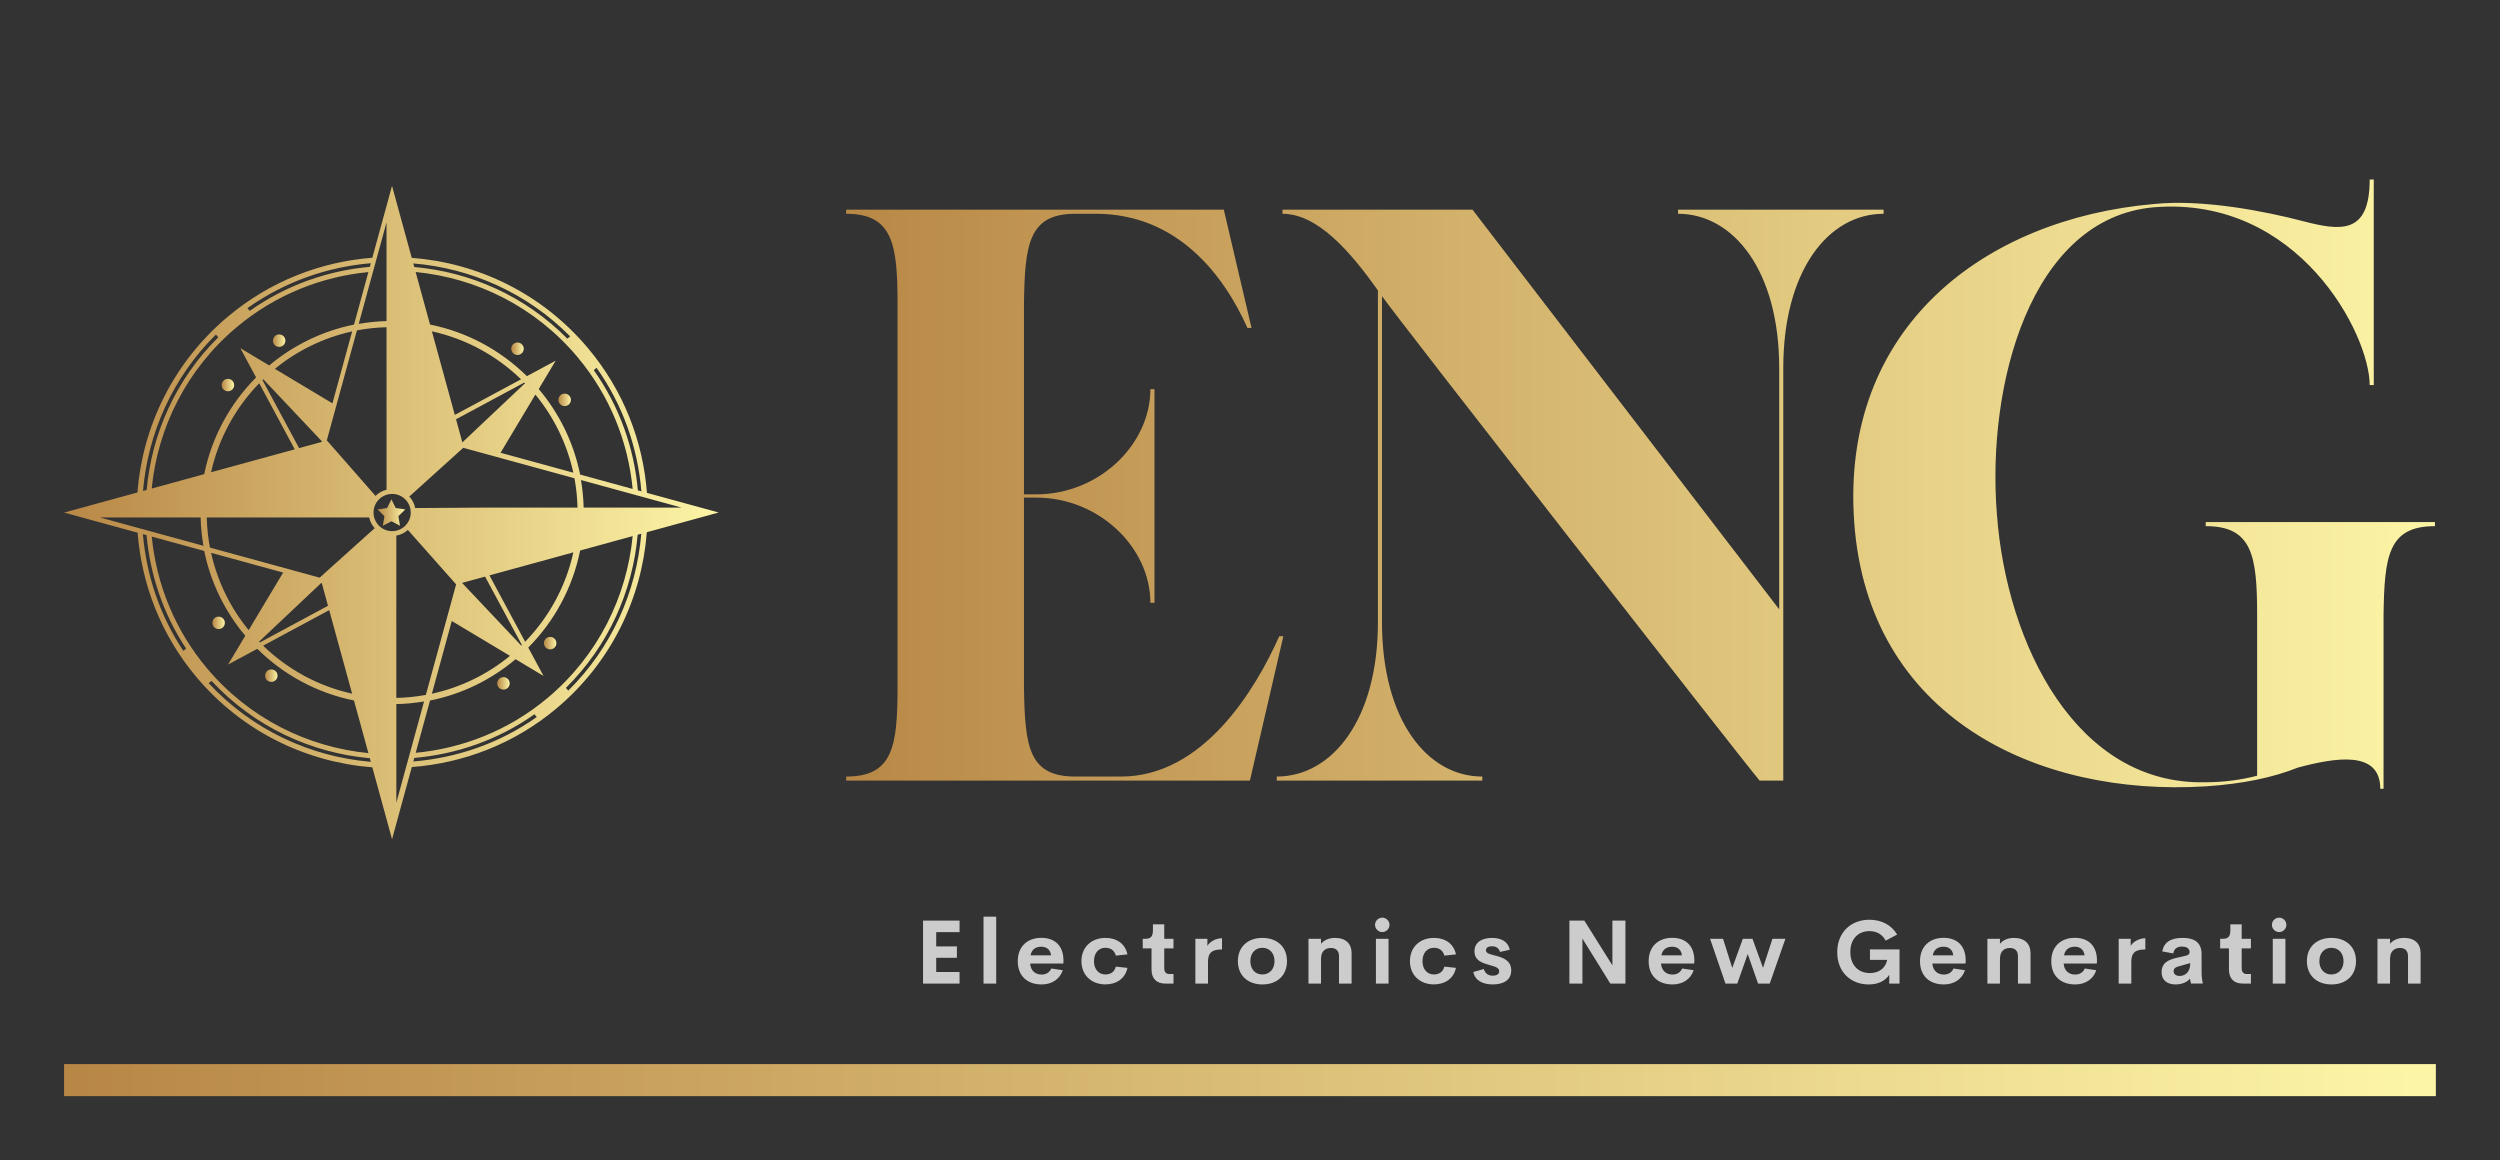 
        <svg xmlns="http://www.w3.org/2000/svg" xmlns:xlink="http://www.w3.org/1999/xlink" version="1.1" width="3162.162" 
        height="1467.568" viewBox="0 0 3162.162 1467.568">
			
			<rect x="0" y="0" width="3162.162" height="1467.568" fill="#333333" stroke="none"/>
			
			<g transform="scale(8.108) translate(10, 10)">
				<defs id="SvgjsDefs1134"><linearGradient id="SvgjsLinearGradient1143"><stop id="SvgjsStop1144" stop-color="#b88746" offset="0"></stop><stop id="SvgjsStop1145" stop-color="#fdf5a6" offset="1"></stop></linearGradient><linearGradient id="SvgjsLinearGradient1146"><stop id="SvgjsStop1147" stop-color="#b88746" offset="0"></stop><stop id="SvgjsStop1148" stop-color="#fdf5a6" offset="1"></stop></linearGradient><linearGradient id="SvgjsLinearGradient1149"><stop id="SvgjsStop1150" stop-color="#b88746" offset="0"></stop><stop id="SvgjsStop1151" stop-color="#fdf5a6" offset="1"></stop></linearGradient></defs><g id="SvgjsG1135" featureKey="rootContainer" transform="matrix(1,0,0,1,0,0)" fill="url(#SvgjsLinearGradient1143)"><rect y="0" height="1" width="1" opacity="0"></rect><rect y="156" width="370" height="5"></rect></g><g id="SvgjsG1136" featureKey="symbolFeature-0" transform="matrix(1.058,0,0,1.058,-1.761,17.081)" fill="url(#SvgjsLinearGradient1146)"><g xmlns="http://www.w3.org/2000/svg"><polygon fill="url(#SvgjsLinearGradient1146)" points="48.901,50.518 48.657,51.93 49.925,51.263 51.193,51.93 50.951,50.518 51.977,49.518    50.561,49.312 49.925,48.028 49.291,49.312 47.875,49.518  "></polygon><path fill="url(#SvgjsLinearGradient1146)" d="M98.184,49.973l-10.579-2.897c-0.579-7.582-3.429-15.062-8.69-21.331   c-6.783-8.083-16.239-12.577-25.99-13.324l-2.91-10.609l-2.902,10.597c-7.574,0.582-15.046,3.434-21.31,8.689   c-8.065,6.768-12.565,16.194-13.331,25.92L1.665,49.982l10.841,2.969c0.589,7.56,3.405,15.013,8.649,21.261   c6.776,8.074,16.216,12.576,25.957,13.334l2.908,10.598l2.914-10.638c7.581-0.575,15.064-3.386,21.335-8.646   c8.081-6.783,12.569-16.232,13.318-25.98L98.184,49.973z M78.274,49.25c-0.036-1.383-0.173-2.738-0.399-4.065l14.835,4.063   L78.274,49.25z M69.628,30.91l-9.23,8.714l-0.014-0.003l-0.933-3.394l10.081-5.422C69.566,30.838,69.596,30.875,69.628,30.91z    M71.153,32.588c2.71,3.285,4.654,7.216,5.6,11.515l-10.734-2.94L71.153,32.588z M59.276,35.583l-3.381-12.325   c5.042,1.105,9.563,3.604,13.148,7.072L59.276,35.583z M52.777,49.977c0,1.515-1.229,2.746-2.742,2.746   c-1.515,0-2.745-1.23-2.745-2.746c0-1.512,1.23-2.744,2.745-2.744C51.549,47.233,52.777,48.465,52.777,49.977z M49.209,36.918   v9.691c0.005-0.008,0.037-0.002,0.051-0.006c-0.646,0.148-1.224,0.468-1.676,0.92l-7.183-8.19l4.441-16.215   c1.419-0.274,2.879-0.421,4.364-0.467L49.209,36.918z M41.232,33.875l-8.491-5.085c3.26-2.666,7.145-4.583,11.396-5.522   L41.232,33.875z M39.692,39.495l-0.017,0.062l-3.361,0.921l-5.403-10.043c0.04-0.038,0.083-0.073,0.124-0.112L39.692,39.495z    M35.671,40.656L23.334,44.04c1.119-5.034,3.625-9.548,7.1-13.122L35.671,40.656z M36.917,50.702h9.727c-0.002,0,0-0.003,0-0.004   c0.13,0.617,0.43,1.166,0.84,1.615c-0.007-0.005-0.029-0.015-0.033-0.021l-8.102,7.285l-16.18-4.43   c-0.276-1.444-0.428-2.928-0.468-4.441L36.917,50.702z M33.962,58.827l-5.083,8.487c-2.674-3.255-4.598-7.145-5.544-11.397   L33.962,58.827z M30.414,69.013l9.161-8.648l0.087,0.025l0.915,3.336l-10.054,5.408C30.485,69.096,30.451,69.053,30.414,69.013z    M40.753,64.368l3.379,12.316c-5.033-1.113-9.545-3.608-13.122-7.074L40.753,64.368z M50.647,62.989v-9.598   c-0.005,0.003-0.034-0.003-0.044-0.001c0.678-0.114,1.288-0.42,1.776-0.867c-0.006,0.004-0.014,0.023-0.02,0.027l7.109,8.018   l-4.464,16.299c-1.417,0.262-2.871,0.411-4.354,0.445L50.647,62.989z M58.828,65.97l8.58,5.139   c-3.285,2.704-7.216,4.646-11.516,5.587L58.828,65.97z M60.363,60.369l0.005-0.022l3.37-0.926l5.43,10.092   c-0.029,0.027-0.062,0.055-0.092,0.083L60.363,60.369z M64.381,59.244l12.372-3.394c-1.11,5.058-3.622,9.592-7.109,13.179   L64.381,59.244z M62.938,49.254l-9.498,0.061c0,0.002-0.002,0.021,0,0.027c-0.124-0.669-0.441-1.265-0.888-1.741   c0.002,0.004,0.017,0.01,0.019,0.013l7.949-7.181l16.398,4.491c0.263,1.407,0.411,2.854,0.45,4.327L62.938,49.254z M80.175,28.638   c3.914,5.522,6.076,11.825,6.609,18.213l-0.517-0.143c-0.555-6.213-2.691-12.341-6.502-17.727L80.175,28.638z M85.499,46.499   l-7.747-2.122c-0.954-4.744-3.1-9.052-6.104-12.614l2.503-4.18l-4.249,2.285c-3.846-3.798-8.771-6.503-14.279-7.608l-2.124-7.748   c8.972,0.87,17.622,5.099,23.861,12.536C82.162,32.769,84.83,39.571,85.499,46.499z M76.282,24.001l-0.409,0.341   c-6.221-6.284-14.272-9.831-22.578-10.567l-0.146-0.53C61.66,13.958,69.923,17.569,76.282,24.001z M49.206,21.745   c-1.395,0.04-2.764,0.18-4.101,0.415l4.099-14.962L49.206,21.745z M46.89,13.215l-0.146,0.533   c-6.208,0.558-12.328,2.69-17.706,6.496l-0.342-0.407C34.213,15.926,40.509,13.752,46.89,13.215z M27.104,22.651   c5.716-4.796,12.509-7.458,19.428-8.13l-2.121,7.744c-4.697,0.948-8.967,3.062-12.506,6.023l-4.257-2.55l2.324,4.32   c-3.809,3.835-6.528,8.755-7.646,14.258L14.58,46.44C15.465,37.493,19.689,28.874,27.104,22.651z M24.057,23.729l0.343,0.408   c-6.267,6.204-9.813,14.227-10.563,22.507l-0.539,0.147C14.027,38.305,17.642,30.07,24.057,23.729z M21.794,50.705   c0.036,1.42,0.178,2.816,0.416,4.178L6.966,50.708L21.794,50.705z M19.242,70.374c-3.498-5.272-5.45-11.203-5.959-17.21   l0.538,0.146c0.531,5.832,2.435,11.587,5.832,16.721L19.242,70.374z M14.588,53.522l7.737,2.118   c0.956,4.699,3.083,8.968,6.054,12.506l-2.541,4.244l4.31-2.318c3.839,3.8,8.758,6.508,14.258,7.618l2.13,7.76   c-8.961-0.881-17.599-5.112-23.831-12.54C17.92,67.206,15.267,60.428,14.588,53.522z M22.986,75.14l0.408-0.345   c6.316,6.789,14.694,10.63,23.35,11.408l0.146,0.532C38.026,85.982,29.435,82.078,22.986,75.14z M50.651,78.223   c1.392-0.029,2.755-0.166,4.09-0.392l-4.087,14.926L50.651,78.223z M53.157,86.683l0.144-0.521   c6.21-0.549,12.334-2.634,17.717-6.438l0.341,0.406C65.841,84.037,59.54,86.154,53.157,86.683z M72.964,77.306   c-5.725,4.802-12.529,7.438-19.457,8.102l2.11-7.71c4.746-0.949,9.056-3.092,12.619-6.094l4.118,2.466l-2.248-4.181   c3.818-3.851,6.535-8.788,7.646-14.312l7.747-2.124C84.625,62.423,80.396,71.069,72.964,77.306z M75.999,76.237l-0.342-0.406   c6.289-6.221,9.843-14.273,10.582-22.582l0.531-0.146C86.056,61.617,82.437,69.881,75.999,76.237z"></path><circle fill="url(#SvgjsLinearGradient1146)" cx="33.375" cy="24.633" r="0.919"></circle><circle fill="url(#SvgjsLinearGradient1146)" cx="75.473" cy="33.363" r="0.919"></circle><path fill="url(#SvgjsLinearGradient1146)" d="M66.447,74.248c-0.508,0-0.918,0.411-0.918,0.92c0,0.506,0.41,0.919,0.918,0.919   c0.51,0,0.92-0.413,0.92-0.919C67.367,74.659,66.957,74.248,66.447,74.248z"></path><circle fill="url(#SvgjsLinearGradient1146)" cx="24.448" cy="66.242" r="0.919"></circle><circle fill="url(#SvgjsLinearGradient1146)" cx="32.217" cy="74.029" r="0.919"></circle><path fill="url(#SvgjsLinearGradient1146)" d="M73.333,68.316c-0.506,0-0.917,0.413-0.917,0.922c0,0.506,0.411,0.917,0.917,0.917   c0.51,0,0.92-0.411,0.92-0.917C74.253,68.729,73.843,68.316,73.333,68.316z"></path><path fill="url(#SvgjsLinearGradient1146)" d="M68.514,24.907c-0.507,0-0.918,0.412-0.918,0.919c0,0.507,0.411,0.919,0.918,0.919   c0.51,0,0.921-0.412,0.921-0.919C69.435,25.318,69.023,24.907,68.514,24.907z"></path><circle fill="url(#SvgjsLinearGradient1146)" cx="25.82" cy="31.183" r="0.919"></circle></g></g><g id="SvgjsG1137" featureKey="nameFeature-0" transform="matrix(3.181,0,0,3.181,118.186,-15.46)" fill="url(#SvgjsLinearGradient1149)"><path d="M22.44 32.92 l0.2 0 l-1.64 7.08 l-19.8 0 l0 -0.2 c2.28 0 2.52 -1.44 2.52 -4.4 l0 -18.8 c0 -2.92 -0.24 -4.4 -2.52 -4.4 l0 -0.2 l18.52 0 l1.36 5.8 l-0.2 0 c-1.16 -2.6 -3.44 -5.6 -7.44 -5.6 l-1 0 c-2.28 0 -2.48 1.48 -2.52 4.4 l0 9.36 l0.6 0 c3.08 0 5.6 -2.44 5.6 -5.16 l0.2 0 l0 10.48 l-0.2 0 c0 -2.72 -2.52 -5.16 -5.6 -5.16 l-0.6 0 l0 9.28 c0.04 2.96 0.24 4.4 2.52 4.4 l2.24 0 c4.04 0 6.6 -4.28 7.76 -6.88 z M41.998 12 l10.08 0 l0 0.2 c-2.72 0 -4.92 2.8 -4.92 7.56 l0 20.24 l-1.16 0 c-0.88 -1.04 -17.92 -22.88 -18.52 -23.76 l0 16 c0 4.76 2.2 7.56 4.92 7.56 l0 0.2 l-10.08 0 l0 -0.2 c2.72 0 4.96 -2.8 4.96 -7.56 l0 -16.28 c-1.36 -1.92 -2.96 -3.76 -4.68 -3.76 l0 -0.2 l9.32 0 l15.04 19.6 l0 -11.84 c0 -4.76 -2.24 -7.56 -4.96 -7.56 l0 -0.2 z M67.876 27.32 l11.24 0 l0 0.2 c-2.28 0 -2.48 1.44 -2.52 4.36 l0 8.52 l-0.16 0 c0 -1.92 -2.24 -1.52 -4.04 -1.04 c-1.2 0.48 -2.68 0.8 -4.52 0.92 c-8.28 0.52 -16.56 -3.4 -17.24 -12.96 s6.4 -14.88 14.72 -15.6 c2.4 -0.24 5.44 0.36 7.28 0.84 s3.28 0.68 3.28 -2.04 l0.2 0 l0 10.08 l-0.2 0 c0 -2.48 -3.48 -9.28 -10.56 -8.72 c-6.08 0.52 -8.24 8.72 -7.72 15.08 c0.48 6.4 3.92 13.28 10.24 13.12 c0.88 0 1.76 -0.12 2.52 -0.32 l0 -7.88 c0 -2.92 -0.24 -4.36 -2.52 -4.36 l0 -0.2 z"></path></g><g id="SvgjsG1138" featureKey="sloganFeature-0" transform="matrix(0.696,0,0,0.696,132.727,129.519)" fill="#cccccc"><path d="M10.01 8.467 l-5.234 0 l0 3.203 l4.639 0 l0 2.549 l-4.639 0 l0 3.193 l5.234 0 l0 2.588 l-8.184 0 l0 -14.111 l8.184 0 l0 2.578 z M15.381 20 l0 -15 l2.842 0 l0 15 l-2.842 0 z M33.3 14.834 l-0.029 0.674 l-7.441 0 c0.117 1.67 1.23 2.471 2.568 2.471 c1.006 0 1.787 -0.469 2.168 -1.357 l2.578 0.381 c-0.664 2.031 -2.471 3.193 -4.727 3.193 c-3.242 0 -5.361 -1.914 -5.361 -5.215 s2.178 -5.234 5.273 -5.234 c2.842 0 4.961 1.572 4.971 5.088 z M28.35 11.738 c-1.279 0 -2.168 0.596 -2.441 1.934 l4.609 0 c-0.146 -1.279 -1.016 -1.934 -2.168 -1.934 z M42.705 20.186 c-3.154 0 -5.381 -2.1 -5.381 -5.215 c0 -3.125 2.227 -5.205 5.381 -5.205 c2.539 0 4.443 1.318 4.932 3.691 l-2.598 0.283 c-0.312 -1.201 -1.182 -1.758 -2.363 -1.758 c-1.514 0 -2.539 1.191 -2.539 2.988 c0 1.787 1.025 2.988 2.539 2.988 c1.182 0 2.051 -0.566 2.363 -1.758 l2.598 0.283 c-0.488 2.373 -2.441 3.701 -4.932 3.701 z M56.104 20 c-1.953 0 -3.066 -1.133 -3.066 -3.135 l0 -4.746 l-1.973 0 l0 -2.158 l0.635 0 c1.065 0 1.65 -0.41 1.65 -1.914 l0 -1.328 l2.539 0 l0 3.242 l2.07 0 l0 2.158 l-2.07 0 l0 4.443 c0 0.898 0.439 1.299 1.162 1.299 l0.908 0 l0 2.139 l-1.855 0 z M65.557 11.553 c0.508 -0.889 1.826 -1.709 3.281 -1.709 l0 2.51 c-2.129 0 -3.144 0.625 -3.144 2.754 l0 4.893 l-2.832 0 l0 -10.039 l2.695 0 l0 1.592 z M77.891 20.195 c-3.193 0 -5.498 -1.943 -5.498 -5.225 c0 -3.262 2.285 -5.205 5.498 -5.205 c3.232 0 5.508 1.943 5.508 5.205 c0 3.281 -2.285 5.225 -5.508 5.225 z M77.861 17.959 c1.631 0 2.744 -1.191 2.744 -2.988 s-1.113 -2.988 -2.744 -2.988 c-1.572 0 -2.676 1.191 -2.676 2.988 s1.103 2.988 2.676 2.988 z M94.141 9.766 c2.412 0 3.74 1.25 3.74 3.477 l0 6.758 l-2.822 0 l0 -6.152 c0 -1.338 -0.83 -1.826 -1.797 -1.826 c-1.162 0 -2.217 0.586 -2.236 2.441 l0 5.537 l-2.812 0 l0 -10.039 l2.812 0 l0 1.113 c0.703 -0.83 1.787 -1.309 3.115 -1.309 z M104.766 8.457 c-0.889 0 -1.631 -0.723 -1.631 -1.621 c0 -0.889 0.742 -1.611 1.631 -1.611 c0.869 0 1.611 0.723 1.611 1.611 c0 0.898 -0.742 1.621 -1.611 1.621 z M103.33 20 l0 -10.039 l2.832 0 l0 10.039 l-2.832 0 z M116.338 20.186 c-3.154 0 -5.381 -2.1 -5.381 -5.215 c0 -3.125 2.227 -5.205 5.381 -5.205 c2.539 0 4.443 1.318 4.932 3.691 l-2.598 0.283 c-0.312 -1.201 -1.182 -1.758 -2.363 -1.758 c-1.514 0 -2.539 1.191 -2.539 2.988 c0 1.787 1.025 2.988 2.539 2.988 c1.182 0 2.051 -0.566 2.363 -1.758 l2.598 0.283 c-0.488 2.373 -2.441 3.701 -4.932 3.701 z M129.531 20.195 c-2.256 0 -4.004 -0.889 -4.365 -2.793 l2.353 -0.664 c0.303 1.074 1.065 1.494 2.012 1.494 c0.693 0 1.445 -0.215 1.426 -1.006 c-0.01 -1.045 -1.592 -1.133 -3.184 -1.699 c-1.201 -0.42 -2.353 -1.065 -2.353 -2.754 c0 -2.061 1.709 -3.008 3.936 -3.008 c1.953 0 3.584 0.742 3.975 2.656 l-2.178 0.488 c-0.303 -0.938 -0.967 -1.27 -1.787 -1.27 c-0.742 0 -1.377 0.264 -1.377 0.889 c0 0.791 1.162 0.947 2.422 1.289 c1.553 0.42 3.252 1.094 3.252 3.242 c0 2.305 -1.963 3.135 -4.131 3.135 z M156.338 5.889 l2.92 0 l0 14.111 l-3.389 0 l-6.25 -10.088 l0 10.088 l-2.92 0 l0 -14.111 l3.35 0 l6.289 10.029 l0 -10.029 z M174.707 14.834 l-0.029 0.674 l-7.441 0 c0.117 1.67 1.23 2.471 2.568 2.471 c1.006 0 1.787 -0.469 2.168 -1.357 l2.578 0.381 c-0.664 2.031 -2.471 3.193 -4.727 3.193 c-3.242 0 -5.361 -1.914 -5.361 -5.215 s2.178 -5.234 5.273 -5.234 c2.842 0 4.961 1.572 4.971 5.088 z M169.756 11.738 c-1.279 0 -2.168 0.596 -2.441 1.934 l4.609 0 c-0.146 -1.279 -1.016 -1.934 -2.168 -1.934 z M192.207 9.961 l2.91 0 l-3.516 10.049 l-2.607 0 l-2.324 -6.631 l-2.344 6.631 l-2.647 0 l-3.447 -10.049 l2.9 0 l2.07 6.533 l2.373 -6.533 l2.158 0 l2.363 6.514 z M213.799 20.195 c-4.072 0 -7.07 -2.812 -7.07 -7.217 c0 -4.463 3.066 -7.285 7.217 -7.285 c2.725 0 4.981 1.201 6.211 3.32 l-2.568 1.367 c-0.742 -1.445 -2.07 -2.139 -3.643 -2.139 c-2.441 0 -4.277 1.68 -4.277 4.668 c0 2.881 1.719 4.736 4.385 4.736 c1.807 0 3.467 -0.898 3.867 -2.959 l-3.857 0 l0 -2.353 l6.631 0 l0 7.666 l-2.305 0 l0 -1.953 c-0.908 1.338 -2.432 2.148 -4.59 2.148 z M235.527 14.834 l-0.029 0.674 l-7.441 0 c0.117 1.67 1.23 2.471 2.568 2.471 c1.006 0 1.787 -0.469 2.168 -1.357 l2.578 0.381 c-0.664 2.031 -2.471 3.193 -4.727 3.193 c-3.242 0 -5.361 -1.914 -5.361 -5.215 s2.178 -5.234 5.273 -5.234 c2.842 0 4.961 1.572 4.971 5.088 z M230.576 11.738 c-1.279 0 -2.168 0.596 -2.441 1.934 l4.609 0 c-0.146 -1.279 -1.016 -1.934 -2.168 -1.934 z M246.318 9.766 c2.412 0 3.74 1.25 3.74 3.477 l0 6.758 l-2.822 0 l0 -6.152 c0 -1.338 -0.83 -1.826 -1.797 -1.826 c-1.162 0 -2.217 0.586 -2.236 2.441 l0 5.537 l-2.812 0 l0 -10.039 l2.812 0 l0 1.113 c0.703 -0.83 1.787 -1.309 3.115 -1.309 z M264.951 14.834 l-0.029 0.674 l-7.441 0 c0.117 1.67 1.23 2.471 2.568 2.471 c1.006 0 1.787 -0.469 2.168 -1.357 l2.578 0.381 c-0.664 2.031 -2.471 3.193 -4.727 3.193 c-3.242 0 -5.361 -1.914 -5.361 -5.215 s2.178 -5.234 5.273 -5.234 c2.842 0 4.961 1.572 4.971 5.088 z M260 11.738 c-1.279 0 -2.168 0.596 -2.441 1.934 l4.609 0 c-0.146 -1.279 -1.016 -1.934 -2.168 -1.934 z M272.51 11.553 c0.508 -0.889 1.826 -1.709 3.281 -1.709 l0 2.51 c-2.129 0 -3.144 0.625 -3.144 2.754 l0 4.893 l-2.832 0 l0 -10.039 l2.695 0 l0 1.592 z M288.398 17.275 c0 1.23 0.117 2.012 0.244 2.451 l0 0.273 l-2.627 0 l-0.225 -1.094 c-0.752 0.908 -2.051 1.289 -3.223 1.289 c-1.582 0 -3.125 -0.703 -3.125 -2.793 c0 -2.08 1.553 -2.783 3.652 -3.242 l1.65 -0.371 c0.713 -0.166 0.967 -0.41 0.967 -0.82 c0 -0.986 -0.898 -1.26 -1.69 -1.26 c-1.016 0 -1.787 0.4 -1.963 1.533 l-2.49 -0.449 c0.42 -2.08 1.943 -3.027 4.609 -3.027 c2.012 0 4.219 0.596 4.219 3.623 l0 3.887 z M283.447 18.291 c1.338 0 2.412 -0.889 2.412 -2.881 l-2.383 0.674 c-0.781 0.186 -1.348 0.459 -1.348 1.133 c0 0.723 0.596 1.074 1.318 1.074 z M297.598 20 c-1.953 0 -3.066 -1.133 -3.066 -3.135 l0 -4.746 l-1.973 0 l0 -2.158 l0.635 0 c1.065 0 1.65 -0.41 1.65 -1.914 l0 -1.328 l2.539 0 l0 3.242 l2.07 0 l0 2.158 l-2.07 0 l0 4.443 c0 0.898 0.439 1.299 1.162 1.299 l0.908 0 l0 2.139 l-1.855 0 z M305.791 8.457 c-0.889 0 -1.631 -0.723 -1.631 -1.621 c0 -0.889 0.742 -1.611 1.631 -1.611 c0.869 0 1.611 0.723 1.611 1.611 c0 0.898 -0.742 1.621 -1.611 1.621 z M304.355 20 l0 -10.039 l2.832 0 l0 10.039 l-2.832 0 z M317.5 20.195 c-3.193 0 -5.498 -1.943 -5.498 -5.225 c0 -3.262 2.285 -5.205 5.498 -5.205 c3.232 0 5.508 1.943 5.508 5.205 c0 3.281 -2.285 5.225 -5.508 5.225 z M317.471 17.959 c1.631 0 2.744 -1.191 2.744 -2.988 s-1.113 -2.988 -2.744 -2.988 c-1.572 0 -2.676 1.191 -2.676 2.988 s1.103 2.988 2.676 2.988 z M333.75 9.766 c2.412 0 3.74 1.25 3.74 3.477 l0 6.758 l-2.822 0 l0 -6.152 c0 -1.338 -0.83 -1.826 -1.797 -1.826 c-1.162 0 -2.217 0.586 -2.236 2.441 l0 5.537 l-2.812 0 l0 -10.039 l2.812 0 l0 1.113 c0.703 -0.83 1.787 -1.309 3.115 -1.309 z"></path></g>
			</g>
		</svg>
	